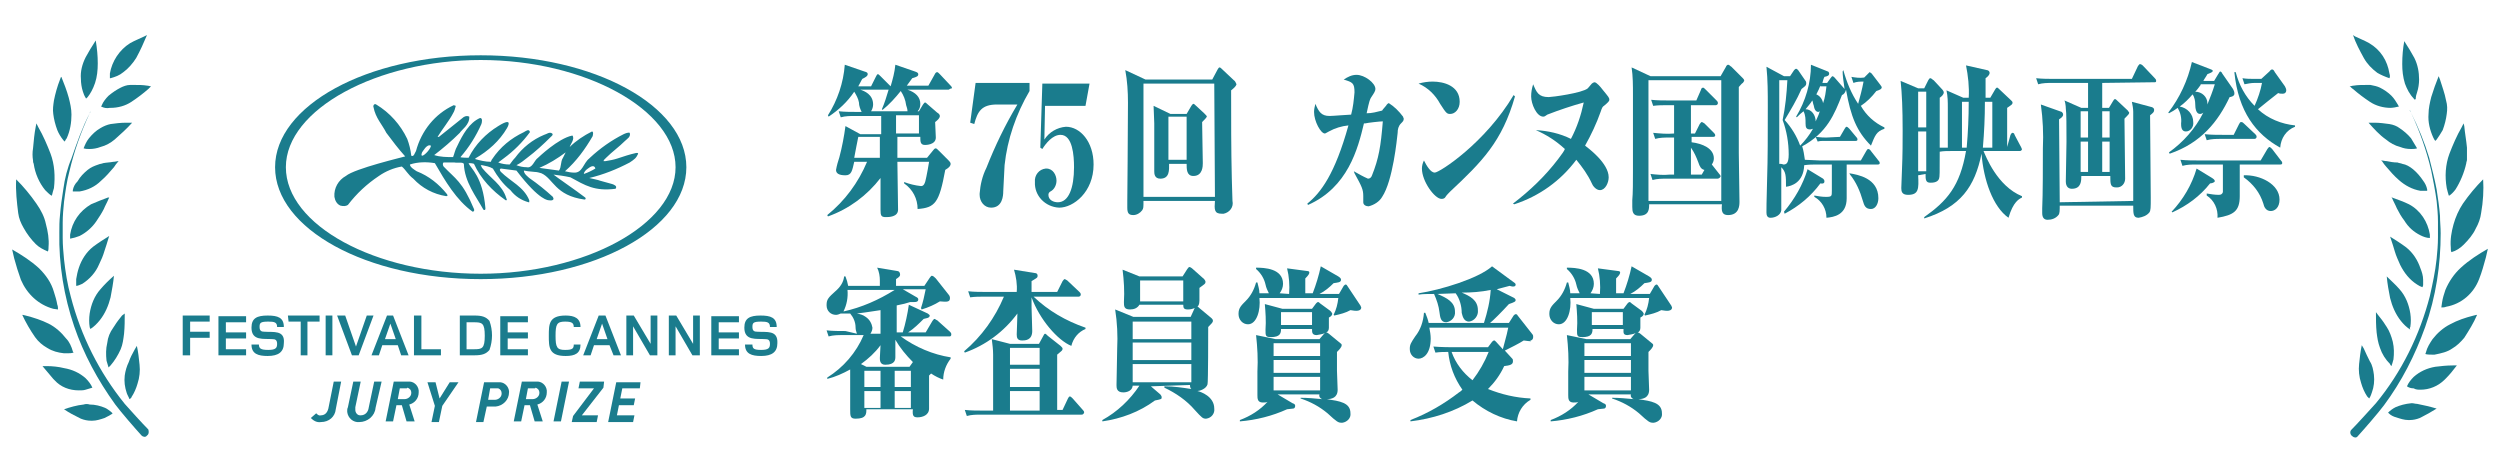 <?xml version="1.0" encoding="utf-8"?>
<!-- Generator: Adobe Illustrator 27.0.1, SVG Export Plug-In . SVG Version: 6.00 Build 0)  -->
<svg version="1.1" id="レイヤー_1" xmlns="http://www.w3.org/2000/svg" xmlns:xlink="http://www.w3.org/1999/xlink" x="0px"
	 y="0px" viewBox="0 0 370.8 68.7" style="enable-background:new 0 0 370.8 68.7;" xml:space="preserve">
<style type="text/css">
	.st0{clip-path:url(#SVGID_00000152982221501267144290000012851932922492489120_);}
	.st1{clip-path:url(#SVGID_00000048463391530843964070000010735680418078618806_);}
	.st2{fill:#1A7C8D;}
</style>
<g id="グループ_383" transform="translate(0 0)">
	<g id="グループ_382" transform="translate(0 0)">
		<g>
			<defs>
				<rect id="SVGID_1_" y="0" width="370.8" height="68.7"/>
			</defs>
			<clipPath id="SVGID_00000165219064866074776920000012909567703545618622_">
				<use xlink:href="#SVGID_1_"  style="overflow:visible;"/>
			</clipPath>
			<g id="グループ_381" style="clip-path:url(#SVGID_00000165219064866074776920000012909567703545618622_);">
				<g id="グループ_380" transform="translate(0 0)">
					<g>
						<defs>
							<rect id="SVGID_00000028284788627103875660000010742461697897376170_" y="0" width="370.8" height="68.7"/>
						</defs>
						<clipPath id="SVGID_00000162352318177438382220000012734496699236558255_">
							<use xlink:href="#SVGID_00000028284788627103875660000010742461697897376170_"  style="overflow:visible;"/>
						</clipPath>
						<g id="グループ_379" style="clip-path:url(#SVGID_00000162352318177438382220000012734496699236558255_);">
							<path id="パス_6880" class="st2" d="M367.7,41.4c0.4-1,0.7-2.1,1-3.2c0.1-0.4,0.2-0.8,0.3-1.3c-1.4,0.8-2.8,1.7-4,2.8
								c-1,0.9-1.8,2.1-2.3,3.3c-0.2,0.6-0.4,1.2-0.5,1.9c0,0.2-0.1,0.5-0.1,0.7h0c0.2,0,0.5,0,0.7-0.1
								C365.1,45.1,366.9,43.5,367.7,41.4 M363.7,51.7c0.7-0.4,1.3-1,1.8-1.6c0.7-1.1,1.4-2.2,1.9-3.4c-0.2,0-0.4,0.1-0.5,0.1
								c-1.2,0.3-2.4,0.7-3.5,1.3c-1,0.5-1.9,1.3-2.6,2.2c-0.4,0.6-0.8,1.2-1,2c0,0.1,0,0.1-0.1,0.2c0.3,0.1,0.7,0.1,1,0.1
								c0.1,0,0.3,0,0.4,0C362.1,52.4,363,52.2,363.7,51.7 M359,57.8c1.3,0,2.6-0.5,3.6-1.5l0.2-0.2c0.5-0.5,1-1.1,1.6-1.9l-0.6,0
								c-0.9,0-1.8,0.1-2.6,0.2c-1.2,0.2-2.3,0.7-3.2,1.5c-0.4,0.4-0.8,0.9-1,1.4c0.3,0.2,0.6,0.3,1,0.3
								C358.3,57.8,358.7,57.8,359,57.8 M355.3,60.4c-0.4,0.2-0.8,0.5-1.1,0.8c0,0,0.1,0.1,0.1,0.1c0.3,0.3,0.7,0.5,1.1,0.6
								c0.6,0.2,1.2,0.4,1.8,0.4h0.2c0.5,0,1-0.1,1.5-0.3l0.2-0.1c0.8-0.4,1.5-0.8,2.3-1.3c-1-0.3-1.9-0.5-2.9-0.7
								c-0.3,0-0.5-0.1-0.8-0.1C356.7,59.9,356,60.1,355.3,60.4 M348.7,63.8c-0.2,0.3-0.1,0.7,0.2,0.9c0.2,0.2,0.6,0.3,0.8,0
								c0,0,0,0,0,0c1-1.1,3-3.4,3.9-4.6c2.6-3.5,4.6-7.4,6.1-11.6c1.6-4.5,2.3-9.2,2.3-13.9c0-0.9-0.1-1.7-0.1-2.6
								c-0.1-1.3-0.3-2.6-0.5-3.9c-0.3-1.6-0.7-3.1-1.1-4.7c-0.7-2.3-1.6-4.5-2.7-6.7c-0.1-0.1-0.2-0.3-0.2-0.4
								c0.1,0.1,0.1,0.3,0.2,0.4c1.3,2.8,2.3,5.6,3,8.6c0.3,1.5,0.6,3,0.8,4.5c0.1,1,0.2,2,0.2,3.1c0,0.8,0,1.5,0,2.3
								c0,1.1-0.1,2.2-0.2,3.2c-0.2,1.9-0.6,3.7-1,5.5c-1.5,5.8-4.2,11.3-8,15.9C351.4,60.9,349.6,62.9,348.7,63.8 M359.4,42.3
								c0-0.3,0-0.5,0-0.8c0-0.6-0.2-1.2-0.4-1.7c-0.4-1.2-1.1-2.3-2.1-3.1c-0.8-0.6-1.6-1.1-2.4-1.6l0.1,0.3
								c0.2,0.6,0.4,1.2,0.6,1.9c0.2,0.7,0.5,1.3,0.8,2c0.6,1.2,1.4,2.2,2.5,2.9c0.3,0.2,0.5,0.3,0.8,0.4L359.4,42.3z M359,34.9
								c0.4,0.2,0.9,0.4,1.4,0.4l0,0c0-0.2,0-0.3,0-0.5c-0.3-1.9-1.4-3.6-3.1-4.5c-0.8-0.4-1.7-0.7-2.5-1l-0.1-0.1l0.1,0.2
								c0.2,0.5,0.5,1,0.7,1.5c0.3,0.6,0.7,1.3,1.1,1.8C357.2,33.7,358,34.4,359,34.9 M357.5,48.5c0.1-0.7,0.1-1.3,0-2
								c-0.2-1.3-0.7-2.6-1.6-3.6c-0.6-0.7-1.3-1.3-1.9-1.9c0.1,1.1,0.3,2.2,0.5,3.2c0.3,1.2,0.8,2.4,1.6,3.4
								c0.4,0.5,0.8,0.9,1.4,1.3C357.4,48.7,357.4,48.6,357.5,48.5 M354.7,54.3c0.1-0.3,0.2-0.6,0.3-1c0.1-0.9,0.1-1.7-0.1-2.6
								c-0.2-0.8-0.5-1.6-0.9-2.2l-0.2-0.3c-0.3-0.5-0.7-1-1.1-1.5l-0.3-0.4c0,1,0,2,0.1,3c0.1,0.8,0.2,1.5,0.5,2.3
								c0.3,0.9,0.8,1.7,1.5,2.4C354.5,54.1,354.6,54.2,354.7,54.3 M354,23.9c-0.3,0-0.5-0.1-0.8-0.1c0,0,0,0.1,0.1,0.1
								c0.2,0.3,0.4,0.6,0.6,0.8c0.6,0.7,1.2,1.4,1.9,2c0.9,0.8,2,1.4,3.2,1.6c0.2,0,0.4,0,0.5,0l0.5,0c0-0.1,0-0.1,0-0.2
								c-0.1-0.5-0.3-0.9-0.6-1.3c-0.4-0.6-0.9-1.2-1.5-1.7c-0.5-0.4-1-0.7-1.6-0.8c-0.2-0.1-0.5-0.1-0.7-0.2
								C355,24.1,354.5,24,354,23.9 M351.4,59.1c0.2-0.3,0.3-0.6,0.4-0.9c0.3-0.8,0.4-1.7,0.3-2.6c-0.1-0.7-0.2-1.4-0.6-2
								c-0.3-0.6-0.6-1.2-0.9-1.9l-0.3-0.5c-0.2,0.9-0.3,1.9-0.4,2.8c-0.1,0.9,0,1.9,0.3,2.8c0.2,0.7,0.5,1.4,0.9,2
								C351.3,59,351.4,59.1,351.4,59.1 M354.4,11.6L354.4,11.6c0.1-0.2,0.1-0.4,0-0.7c-0.3-1.9-1.3-3.5-3-4.5
								c-0.7-0.4-1.5-0.7-2.1-1L349,5.2c0.4,1.2,1,2.3,1.6,3.4c0.5,0.9,1.2,1.6,2,2.2C353.1,11.1,353.8,11.4,354.4,11.6 M354.5,16
								c0.4,0,0.9-0.1,1.3-0.2c0-0.1-0.1-0.1-0.1-0.2c-0.3-0.5-0.6-1-1-1.4c-0.5-0.5-1.1-0.9-1.7-1.2c-0.4-0.2-0.9-0.3-1.4-0.4
								c-0.2,0-0.5,0-0.7,0c-0.6,0-1.2,0-1.8,0.1c-0.2,0-0.4,0.1-0.6,0.1c0.2,0.1,0.3,0.3,0.5,0.4c0.8,0.7,1.6,1.3,2.5,1.9
								c0.9,0.6,2,0.9,3.1,0.9L354.5,16z M357.6,20.5c-0.5-0.6-1.1-1.1-1.7-1.5c-0.4-0.3-0.9-0.5-1.5-0.6c-0.7-0.1-1.5-0.2-2.2-0.2
								c-0.3,0-0.6,0-0.9,0c0.8,0.9,1.6,1.8,2.6,2.5c0.6,0.5,1.3,0.9,2.1,1.1c0.5,0.2,1,0.3,1.6,0.3c0.3,0,0.6,0,0.9-0.1
								C358.2,21.5,357.9,21,357.6,20.5 M358.5,13.7c0.2-0.6,0.3-1.3,0.3-1.9c0-1.1-0.2-2.2-0.7-3.2c-0.3-0.5-0.6-1.1-1-1.7
								c-0.2-0.3-0.3-0.5-0.5-0.8c-0.2,1.1-0.3,2.2-0.3,3.4c0,1,0.1,1.9,0.4,2.9c0.3,0.8,0.7,1.6,1.3,2.2c0,0.1,0.1,0.1,0.2,0.2
								c0,0,0-0.1,0.1-0.1C358.3,14.3,358.4,14,358.5,13.7 M362.3,19.3c0.3-0.8,0.5-1.6,0.6-2.4c0.1-0.7,0.1-1.3-0.1-2
								c-0.2-1.1-0.6-2.1-0.9-3.1c-0.1-0.2-0.1-0.3-0.2-0.5c-0.4,1-0.8,2.1-1.1,3.1c-0.2,0.8-0.4,1.7-0.4,2.5
								c-0.1,1.2,0.2,2.4,0.7,3.5c0.1,0.2,0.2,0.4,0.3,0.5c0.1-0.1,0.1-0.1,0.2-0.2C361.7,20.3,362,19.8,362.3,19.3 M365.8,24.2
								c0-0.2,0.1-0.3,0.1-0.5c0-0.6,0-1.2,0-1.8c-0.1-1.1-0.3-2.1-0.4-3.2l-0.1-0.4c-0.1,0.2-0.2,0.4-0.3,0.6
								c-0.7,1.2-1.3,2.6-1.8,3.9c-0.6,1.6-0.7,3.4-0.4,5.1c0.1,0.4,0.2,0.8,0.3,1.1c0,0,0,0,0.1,0c0.3-0.2,0.6-0.5,0.9-0.9
								C364.9,27,365.5,25.6,365.8,24.2 M368,31.6c0.3-1.7,0.4-3.4,0.3-5c-1.1,1.1-2.1,2.3-3,3.6c-0.6,0.9-1.1,2-1.4,3.1
								c-0.3,1.1-0.5,2.2-0.4,3.4c0,0.3,0,0.5,0.1,0.7c0.7-0.2,1.3-0.6,1.8-1.1c0.7-0.7,1.4-1.5,1.8-2.4
								C367.6,33.2,367.9,32.4,368,31.6"/>
							<path id="パス_6881" class="st2" d="M11,48.4c1.4,4.1,3.5,8,6.1,11.6c0.9,1.2,2.9,3.5,3.9,4.6c0.2,0.2,0.6,0.3,0.8,0
								c0,0,0,0,0,0c0.3-0.2,0.3-0.6,0.2-0.9c-0.9-0.9-2.7-2.9-3.5-3.8c-3.8-4.7-6.5-10.1-8-15.9c-0.5-1.8-0.8-3.7-1-5.5
								c-0.1-1.1-0.2-2.1-0.2-3.2c0-0.8,0-1.5,0-2.3c0-1,0.1-2.1,0.2-3.1c0.2-1.5,0.4-3,0.8-4.5c0.7-3,1.7-5.8,3-8.6
								c0.1-0.1,0.1-0.3,0.2-0.4c0,0-0.2,0.3-0.2,0.4c-1.1,2.1-1.9,4.4-2.7,6.7C10,24.9,9.6,26.5,9.4,28c-0.2,1.3-0.4,2.6-0.5,3.9
								c-0.1,0.9-0.1,1.7-0.1,2.6C8.7,39.2,9.5,44,11,48.4 M19.5,58.9c0.4-0.6,0.7-1.3,0.9-2c0.3-0.9,0.4-1.9,0.3-2.8
								c-0.1-1-0.2-1.9-0.4-2.8l-0.3,0.5c-0.4,0.7-0.7,1.3-0.9,1.9c-0.3,0.6-0.5,1.3-0.6,2c-0.1,0.9,0,1.7,0.3,2.6
								c0.1,0.3,0.3,0.6,0.4,0.9C19.4,59.1,19.5,59,19.5,58.9 M12.2,42.1c1.1-0.7,2-1.7,2.5-2.9c0.3-0.6,0.6-1.3,0.8-2
								c0.2-0.6,0.4-1.2,0.6-1.9l0.1-0.3c-0.8,0.5-1.6,1-2.4,1.6c-1,0.8-1.7,1.9-2.1,3.1c-0.2,0.6-0.3,1.1-0.4,1.7
								c0,0.3,0,0.5,0,0.8l0,0.2C11.6,42.4,11.9,42.2,12.2,42.1 M14.9,42.9c-0.9,1-1.4,2.3-1.6,3.6c-0.1,0.7-0.1,1.4,0,2
								c0,0.1,0.1,0.2,0.1,0.3c0.5-0.3,1-0.8,1.4-1.3c0.8-1,1.3-2.2,1.6-3.4c0.2-1.1,0.4-2.1,0.5-3.2C16.1,41.6,15.5,42.2,14.9,42.9
								 M10.4,35.4c0.5-0.1,0.9-0.2,1.4-0.4c1-0.5,1.9-1.3,2.5-2.2c0.4-0.6,0.8-1.2,1.1-1.8c0.2-0.5,0.5-1,0.7-1.5l0.1-0.2L16,29.3
								c-0.8,0.3-1.6,0.6-2.5,1c-1.7,1-2.8,2.6-3.1,4.5C10.4,35,10.4,35.2,10.4,35.4L10.4,35.4z M10.8,28.2c0,0.1,0,0.1,0,0.2l0.5,0
								c0.2,0,0.4,0,0.5,0c1.2-0.2,2.3-0.7,3.2-1.6c0.7-0.6,1.3-1.3,1.9-2c0.2-0.3,0.4-0.6,0.6-0.8l0.1-0.1c-0.3,0-0.5,0.1-0.8,0.1
								c-0.5,0.1-1,0.1-1.5,0.2c-0.2,0.1-0.5,0.1-0.7,0.2c-0.6,0.2-1.1,0.4-1.6,0.8c-0.6,0.5-1.1,1-1.5,1.7
								C11.1,27.3,10.9,27.7,10.8,28.2 M18.1,46.8c-0.4,0.5-0.8,1-1.1,1.5l-0.2,0.3c-0.5,0.7-0.8,1.4-0.9,2.3
								c-0.2,0.8-0.2,1.7-0.1,2.6c0.1,0.3,0.2,0.7,0.3,1c0.1-0.1,0.2-0.2,0.3-0.3c0.6-0.7,1.1-1.5,1.5-2.4c0.3-0.7,0.4-1.5,0.5-2.3
								c0.1-1,0.1-2,0.1-3L18.1,46.8z M12.4,60c-1,0.1-2,0.4-2.9,0.7c0.7,0.5,1.5,0.9,2.3,1.3l0.2,0.1c0.5,0.2,1,0.3,1.5,0.3h0.2
								c0.6,0,1.2-0.2,1.8-0.4c0.4-0.2,0.8-0.4,1.1-0.6c0,0,0.1-0.1,0.1-0.1c-0.3-0.3-0.7-0.6-1.1-0.8c-0.7-0.3-1.5-0.5-2.3-0.5
								C13,59.9,12.7,59.9,12.4,60 M6.9,54.3l-0.6,0c0.6,0.7,1.1,1.3,1.6,1.9l0.2,0.2c0.9,1,2.2,1.5,3.6,1.5c0.4,0,0.7,0,1-0.1
								c0.3-0.1,0.7-0.2,1-0.3c-0.2-0.5-0.6-1-1-1.4c-0.9-0.8-2-1.3-3.2-1.5C8.7,54.4,7.8,54.3,6.9,54.3 M3.8,46.8
								c-0.1,0-0.3-0.1-0.5-0.1C3.8,47.8,4.5,49,5.2,50c0.5,0.7,1.1,1.2,1.8,1.6c0.8,0.5,1.6,0.7,2.5,0.8c0.1,0,0.3,0,0.4,0
								c0.3,0,0.7,0,1-0.1c0-0.1-0.1-0.1-0.1-0.2c-0.2-0.7-0.5-1.4-1-1.9c-0.7-0.9-1.6-1.7-2.6-2.2C6.2,47.5,5,47.1,3.8,46.8
								 M5.8,39.8c-1.2-1.1-2.6-2-4-2.8c0.1,0.5,0.2,0.9,0.3,1.3c0.3,1.1,0.6,2.1,1,3.2c0.9,2.1,2.6,3.7,4.8,4.3
								c0.2,0,0.5,0.1,0.7,0.1h0c0-0.2,0-0.5-0.1-0.7c-0.1-0.6-0.3-1.3-0.5-1.9C7.6,41.9,6.8,40.8,5.8,39.8 M5.4,30.2
								c-0.9-1.3-1.9-2.5-3-3.6c-0.1,1.7,0.1,3.4,0.3,5c0.1,0.8,0.4,1.5,0.8,2.2c0.5,0.9,1.1,1.7,1.8,2.4c0.5,0.5,1.1,0.8,1.8,1.1
								c0.1-0.2,0.1-0.5,0.1-0.7c0.1-1.1-0.1-2.3-0.4-3.4C6.6,32.2,6.1,31.2,5.4,30.2 M7.5,22.8c-0.5-1.3-1.1-2.7-1.8-3.9
								c-0.1-0.2-0.2-0.4-0.3-0.6l-0.1,0.5c-0.2,1-0.3,2.1-0.4,3.2c-0.1,0.6-0.1,1.2,0,1.8c0,0.2,0,0.3,0.1,0.5
								c0.2,1.4,0.8,2.8,1.7,3.9C7,28.5,7.3,28.8,7.6,29l0.1,0c0.1-0.4,0.2-0.8,0.3-1.1C8.2,26.2,8.1,24.4,7.5,22.8 M9.9,20.5
								c0.5-1.1,0.7-2.3,0.7-3.5c0-0.9-0.2-1.7-0.4-2.5c-0.3-1.1-0.7-2.1-1.1-3.1C9,11.4,9,11.6,8.9,11.8c-0.4,1-0.7,2.1-0.9,3.1
								c-0.1,0.7-0.2,1.3-0.1,2c0.1,0.8,0.3,1.6,0.6,2.4c0.2,0.5,0.5,1,0.9,1.5c0.1,0.1,0.1,0.1,0.2,0.2C9.7,20.8,9.8,20.6,9.9,20.5
								 M14.1,12.3c0.3-0.9,0.4-1.9,0.4-2.9c0-1.1-0.1-2.2-0.3-3.4c-0.2,0.3-0.3,0.5-0.5,0.8c-0.4,0.6-0.7,1.2-1,1.7
								c-0.5,1-0.8,2.1-0.7,3.2c0,0.6,0.1,1.3,0.3,1.9c0.1,0.3,0.2,0.6,0.4,0.9c0,0,0,0.1,0.1,0.1c0.1-0.1,0.1-0.1,0.2-0.2
								C13.4,13.9,13.8,13.2,14.1,12.3 M16.4,18.4c-0.5,0.1-1,0.3-1.5,0.6c-0.7,0.4-1.2,0.9-1.7,1.5c-0.4,0.5-0.6,1-0.8,1.5
								c0.3,0.1,0.6,0.1,0.9,0.1c0.5,0,1.1-0.1,1.6-0.3c0.8-0.2,1.5-0.6,2.1-1.1c0.9-0.8,1.8-1.6,2.6-2.5c-0.3,0-0.6,0-0.9,0
								C17.9,18.2,17.1,18.3,16.4,18.4 M20.2,8.6c0.6-1.1,1.1-2.2,1.6-3.4l-0.4,0.2c-0.6,0.3-1.4,0.6-2.1,1c-1.6,1-2.7,2.7-3,4.5
								c0,0.2,0,0.5,0,0.7l0.1,0c0.7-0.2,1.3-0.4,1.9-0.9C19,10.2,19.7,9.4,20.2,8.6 M22.4,12.8c-0.2,0-0.4-0.1-0.6-0.1
								c-0.6-0.1-1.2-0.1-1.8-0.1c-0.2,0-0.5,0-0.7,0c-0.5,0-1,0.2-1.4,0.4c-0.6,0.3-1.2,0.7-1.8,1.2c-0.4,0.4-0.8,0.9-1,1.4
								c0,0.1-0.1,0.1-0.1,0.2c0.4,0.2,0.8,0.3,1.3,0.2h0.1c1.1,0,2.2-0.3,3.1-0.9c0.9-0.6,1.7-1.2,2.5-1.9
								C22.1,13.1,22.3,12.9,22.4,12.8"/>
							<path id="パス_6882" class="st2" d="M27.2,52.7h1v-2.6h2.9v-0.9h-2.9v-1.5h2.9v-0.9h-4V52.7z"/>
							<path id="パス_6883" class="st2" d="M32.4,52.7h4.1v-0.9h-3v-1.6h3v-0.9h-3v-1.5h3v-0.9h-4.1V52.7z"/>
							<path id="パス_6884" class="st2" d="M39.2,49.2c-0.4,0-0.7-0.1-0.7-0.7c0-0.6,0.1-0.8,1.3-0.8c0.9,0,1.3,0.1,1.3,0.8h1
								c0-1.4-0.9-1.7-2.4-1.7c-1.6,0-2.4,0.4-2.4,1.8c0,2,1.8,1.6,3.1,1.7c0.4,0,0.7,0.1,0.7,0.7c0,0.6-0.2,0.9-1.3,0.9
								c-1.1,0-1.4-0.2-1.4-0.8h-1.1c0,1.4,1,1.7,2.4,1.7c1.6,0,2.4-0.6,2.4-1.9C42.3,48.9,40.5,49.3,39.2,49.2"/>
							<path id="パス_6885" class="st2" d="M42.8,47.7h1.8v5h1v-5h1.8v-0.9h-4.7L42.8,47.7z"/>
							<rect id="長方形_1021" x="48.3" y="46.8" class="st2" width="1" height="5.9"/>
							<path id="パス_6886" class="st2" d="M54.4,46.8l-1.6,4.6l-1.6-4.6H50l2.2,5.9h1l2.2-5.9H54.4z"/>
							<path id="パス_6887" class="st2" d="M57.1,50.3l0.8-2.3l0.8,2.3H57.1z M57.4,46.8l-2.3,5.9h1.1l0.5-1.5H59l0.5,1.5h1.1
								l-2.3-5.9H57.4z"/>
							<path id="パス_6888" class="st2" d="M62.5,46.8h-1.1v5.9h4v-0.9h-2.9V46.8z"/>
							<path id="パス_6889" class="st2" d="M70.3,51.8h-1.1v-4h1.1c1.2,0,1.6,0.1,1.6,2S71.5,51.8,70.3,51.8 M70.4,46.8h-2.2v5.9
								h2.2c1.1,0,1.7-0.2,2.2-0.8c0.5-1.4,0.5-2.9,0-4.3C72.1,47,71.5,46.8,70.4,46.8"/>
							<path id="パス_6890" class="st2" d="M74.2,52.7h4.1v-0.9h-3v-1.6h3v-0.9h-3v-1.5h3v-0.9h-4.1L74.2,52.7z"/>
							<path id="パス_6891" class="st2" d="M83.8,47.7c1,0,1.3,0.2,1.3,0.8h1c0-1.3-0.9-1.7-2.2-1.7c-2.5,0-2.5,1.3-2.5,3
								s0,3,2.5,3c1.4,0,2.2-0.4,2.2-1.7h-1c0,0.6-0.2,0.8-1.3,0.8c-1.2,0-1.4-0.4-1.4-2.1S82.6,47.7,83.8,47.7"/>
							<path id="パス_6892" class="st2" d="M88.5,50.3l0.8-2.3l0.8,2.3H88.5z M88.8,46.8l-2.3,5.9h1.1l0.5-1.5h2.3l0.6,1.5h1.1
								l-2.3-5.9H88.8z"/>
							<path id="パス_6893" class="st2" d="M96.5,51L94,46.8h-1.1v5.9h1v-4.3l2.5,4.3h1.1v-5.9h-1V51z"/>
							<path id="パス_6894" class="st2" d="M102.8,51l-2.5-4.2h-1.1v5.9h1v-4.3l2.5,4.3h1.1v-5.9h-1V51z"/>
							<path id="パス_6895" class="st2" d="M105.5,52.7h4.1v-0.9h-3v-1.6h3v-0.9h-3v-1.5h3v-0.9h-4.1V52.7z"/>
							<path id="パス_6896" class="st2" d="M112.3,49.2c-0.4,0-0.7-0.1-0.7-0.7c0-0.6,0.1-0.8,1.3-0.8c0.9,0,1.3,0.1,1.3,0.8h1
								c0-1.4-0.9-1.7-2.4-1.7c-1.6,0-2.4,0.4-2.4,1.8c0,2,1.8,1.6,3.1,1.7c0.4,0,0.7,0.1,0.7,0.7c0,0.6-0.2,0.9-1.3,0.9
								c-1.1,0-1.3-0.2-1.3-0.8h-1.1c0,1.4,1,1.7,2.4,1.7c1.6,0,2.4-0.6,2.4-1.9C115.4,48.9,113.7,49.3,112.3,49.2"/>
							<path id="パス_6897" class="st2" d="M71.3,40.6c-15.6,0-28.9-7.2-28.9-15.8S56,8.9,71.3,8.9c15.5,0,28.9,7.4,28.9,15.9
								S86.8,40.6,71.3,40.6 M71.3,8.2c-16.9,0-30.5,7.5-30.5,16.6s13.5,16.6,30.5,16.6c16.9,0,30.5-7.5,30.5-16.6
								S88.2,8.2,71.3,8.2"/>
							<path id="パス_6898" class="st2" d="M86.6,25.8c0-0.3,0.3-0.6,0.6-0.8c1-0.8,1.1,0,1.1,0C87.8,25.3,87.2,25.6,86.6,25.8
								 M82.9,25.3l-2.9-0.4c1.4-0.6,2.7-1.4,3.9-2.3l-0.4,0.8C83.1,24,83.3,24.8,82.9,25.3 M62.6,23.1c-0.2-0.1,0-0.4,0-0.5
								c0.1-0.1,0.7-1.3,1.3-1C64,21.9,63,23.1,62.6,23.1 M94.3,22.7c-0.9,0.2-1.8,0.5-2.7,0.8c-0.6,0.2-1.2,0.3-1.8,0.4h-0.3
								l0.1-0.2c0.1-0.1,0.2-0.2,0.3-0.3c0.9-0.9,1.9-1.6,2.8-2.5c0.3-0.3,0.9-0.6,0.7-1.2c-0.2-0.1-0.7,0.1-0.9,0.2
								c-1.8,0.9-3.5,2.1-5,3.5c0,0-0.1,0.1-0.1,0.1c-0.9,0.7-1,2.2-2.3,2.1c-0.4,0-0.9-0.1-1.3-0.2c1.7-1.5,3-3.3,4.1-5.2
								c0,0,0.2-0.7-0.1-0.7c-1.2,0.6-2.4,1.4-3.3,2.3c0.1-0.4,0.8-1.2,0.4-1.7c-2.1,0.4-5.1,3.3-5.1,3.3c-0.6,0.4-0.8,1.6-1.7,1.4
								c-0.5,0-1-0.1-1.5-0.3c0.6-0.3,1.1-0.7,1.6-1.1c1.2-0.9,2.4-2,3.5-3.1c0.1-0.1,0.4-0.3,0.2-0.5c-0.4-0.3-0.8,0.1-1.2,0.2
								c-1.7,0.7-3.2,1.9-4.3,3.4c-0.3,0.3-0.5,0.6-0.8,1c-0.6,0-1.2-0.1-1.7-0.3c0.3-0.2,0.5-0.4,0.8-0.6c1.5-1.1,2.8-2.4,3.9-3.9
								c-0.1-0.6-0.7-0.1-0.9,0c-1.9,0.9-3.5,2.2-4.7,4c-0.1,0.1-0.1,0.2-0.2,0.4c-0.8,0-1.6-0.2-2.3-0.4c0,0,0,0,0,0l0-0.1
								c1.9-1.1,3.6-2.6,4.7-4.5c0,0,1.1-1.8-1.3-0.3c-1.8,1.1-3.4,2.7-4.4,4.7c0,0-1.2,0-1.2-0.1c1.3-1.5,2.3-3.1,3.1-4.9
								c0.1-0.3,0.2-0.9-0.2-0.9c-1.6,0.7-2.6,2.5-3.4,4.2c-0.3,0.5-0.4,1.1-0.6,1.6c-0.9,0-1.9,0-2.8-0.3c1.3-1,2.6-2.1,3.8-3.3
								c0.2-0.4,1.5-1.2,1.4-2.4c-0.4-0.2-0.8,0-1,0.2l-3.5,2.8l-0.2,0c0.6-1,1.8-2.5,2.3-3.5c0.2-0.3,0.3-0.7,0.4-1.1l-0.3-0.1
								c-2.8,1.3-4.8,3.8-5.6,6.8c-0.2,0.3-0.3,0.9-0.7,0.7c-0.1-0.9-0.3-1.7-0.6-2.5c-1-2.1-2.6-3.9-4.6-5.1
								c-0.3-0.2-0.5,0.2-0.4,0.4c0.3,1.6,1.3,2.6,1.9,3.8c0.9,1.2,1.8,2.4,2.8,3.5c-0.3,0.1-7.5,1.8-8.8,2.9
								c-1.1,0.6-1.8,1.8-1.7,3.1c0.1,0.6,0.4,1.1,0.9,1.3c0.4,0.1,0.8,0.1,1.1-0.1c1.3-1.7,2.8-3.1,4.6-4.3c1-0.7,2.2-1.2,3.4-1.4
								c0.6,0.5,0.9,1.2,1.7,1.8c1.3,1.4,3,2.3,4.9,2.6l0.2-0.1l-0.1-0.2c-1.2-1.5-2.7-2.7-4.5-3.4c-0.3-0.2-1-0.6-1-1
								c1.2-0.4,2.5-0.4,3.7-0.2c1.5,2.6,3.2,5.5,5.6,7.2c0.2,0,0.3-0.2,0.2-0.4c-1.7-4.1-2.8-4.5-4.5-6.3c-0.1-0.1-0.2-0.5,0-0.6
								l1.6,0c0.5,0.1,1.2-0.1,1.4,0.2c0.1,2.7,1.8,4.8,2.9,6.8c0,0,0.3,0.2,0.3-0.2l0,0c-0.4-4.8-2.2-5.9-2.5-6.7
								c0.3,0,0.5,0,0.8,0.1c1,2.2,2.7,4,4.7,5.4c0,0,0.3,0.1,0.1-0.3c-0.6-2-2.4-3-3.6-4.5l-0.2-0.4l0.2,0c0.5,0.1,1.1,0.2,1.6,0.5
								c0.7,1.2,1.5,2.3,2.6,3.2c0.7,0.9,1.6,1.5,2.7,1.8l0.1,0l0-0.1l0-0.2c-0.8-2-2.8-2.8-4.2-4.2c-0.1-0.1-0.3-0.4,0-0.5l2.3,0.3
								c3.5,4.6,4.8,4.4,4.8,4.4s1,0.2,0.6-0.5c-1.1-1-2.2-1.9-3.5-2.8c-0.2-0.2-0.8-0.6-0.8-1.1c0.5,0.1,0.6,0.1,1.6,0.2
								c0.3,0,0.7,0.1,1,0.2c1.8,0.8,2,3.3,6.4,3.9c0.2,0,0.2-0.2,0.1-0.3c-1.3-1-4.5-3.2-4.7-3.4c0.8,0.1,1.6,0.2,2.5,0.4
								c2.2,1.2,3.6,2.1,6.7,1.7c0.3-0.4-0.2-0.6-0.5-0.7L89,26.8c-0.2-0.1-1.2-0.3-1.6-0.4c2.1-0.5,4.1-1.3,6-2.3
								c0.3-0.2,0.6-0.4,0.8-0.6c0.2-0.2,0.3-0.4,0.4-0.6C94.8,22.6,94.3,22.7,94.3,22.7"/>
							<path id="パス_6899" class="st2" d="M49.8,60.7c-0.1,1.1-1,1.9-2.2,1.9c-0.6,0.1-1.1-0.2-1.5-0.6l0.8-0.7
								c0.2,0.2,0.4,0.4,0.7,0.3c0.4,0,0.9-0.2,1.1-1l0.8-4h1.1L49.8,60.7z"/>
							<path id="パス_6900" class="st2" d="M55.7,60.5c-0.1,1.2-1.2,2.1-2.4,2.1c-0.9,0.1-1.7-0.6-1.8-1.5c0-0.1,0-0.1,0-0.2
								c0-0.2,0-0.3,0.1-0.5l0.8-3.8h1.1l-0.8,3.8c0,0.1,0,0.2,0,0.4c0,0.4,0.3,0.8,0.7,0.8c0,0,0.1,0,0.1,0c0.6,0,1.1-0.4,1.2-1.2
								l0.8-3.8h1.1L55.7,60.5z"/>
							<path id="パス_6901" class="st2" d="M60.3,57.6h-1L59,59.2h1c0.5,0,1-0.4,1-0.9c0,0,0,0,0-0.1c0-0.3-0.2-0.6-0.6-0.7
								C60.4,57.6,60.3,57.6,60.3,57.6 M60.7,60l0.8,2.5h-1.2l-0.7-2.4h-0.8l-0.5,2.4h-1.1l1.2-5.9h2.1c0.8-0.1,1.5,0.5,1.6,1.3
								c0,0.1,0,0.2,0,0.3C62.1,59.1,61.5,59.8,60.7,60"/>
							<path id="パス_6902" class="st2" d="M65.6,60.2l-0.5,2.4H64l0.5-2.4l-1.1-3.5h1.2l0.6,2.4l1.5-2.4H68L65.6,60.2z"/>
							<path id="パス_6903" class="st2" d="M73.7,57.6h-1l-0.3,1.7h1c0.5,0,1-0.4,1-0.9c0,0,0,0,0-0.1c0-0.3-0.2-0.6-0.5-0.7
								C73.8,57.6,73.8,57.6,73.7,57.6 M73.3,60.3h-1.1l-0.5,2.3h-1.1l1.2-5.9h2.1c0.8-0.1,1.5,0.5,1.6,1.3c0,0.1,0,0.1,0,0.2
								c0,1.1-0.9,2-2,2.1C73.4,60.3,73.4,60.3,73.3,60.3"/>
							<path id="パス_6904" class="st2" d="M79.3,57.6h-1L78,59.2h1c0.5,0,1-0.4,1-0.9c0,0,0,0,0-0.1c0-0.3-0.2-0.6-0.6-0.7
								C79.4,57.6,79.4,57.6,79.3,57.6 M79.7,60l0.8,2.5h-1.2l-0.7-2.4h-0.8l-0.5,2.4h-1.1l1.2-5.9h2.1c0.8-0.1,1.5,0.5,1.6,1.3
								c0,0.1,0,0.2,0,0.3C81.1,59.1,80.5,59.8,79.7,60"/>
							<path id="パス_6905" class="st2" d="M83.2,62.5h-1.1l1.2-5.9h1.1L83.2,62.5z"/>
							<path id="パス_6906" class="st2" d="M89.5,57.5l-3.2,4.1h2.4l-0.2,1h-3.7l0.2-0.9l3.1-4.1h-2.3l0.2-1h3.6L89.5,57.5z"/>
							<path id="パス_6907" class="st2" d="M94.9,57.6h-2.6L92,59.1h2.2l-0.2,1h-2.2l-0.3,1.5h2.6l-0.2,1h-3.7l1.2-5.9H95
								L94.9,57.6z"/>
							<path id="パス_6908" class="st2" d="M140.7,13.3h-6.1c1.2,0.4,1.9,1.1,1.9,2.1c0,0.4-0.1,0.8-0.4,1.1h0.2l0.6-1
								c0.1-0.1,0.2-0.3,0.3-0.3s0.2,0.1,0.3,0.2l1.5,1.3c0.2,0.1,0.4,0.3,0.4,0.5c0,0.3-0.3,0.6-0.7,0.9c0,0.3,0.1,1.9,0.1,2.3
								c0,1.1-1.5,1.1-1.6,1.1c-0.7,0-0.7-0.5-0.7-1.2h-3.4v3.1h4.4l0.9-1.1c0.1-0.1,0.2-0.3,0.4-0.3c0.1,0,0.3,0.2,0.4,0.3l1.5,1.5
								c0.1,0.1,0.3,0.3,0.3,0.5c0,0.2-0.1,0.5-0.8,0.9c-0.9,4.9-1.5,5.6-4.1,5.8c0-1.5-0.7-2.9-2-3.8V27c0.8,0.3,1.6,0.5,2.5,0.6
								c0.4,0,0.6-0.3,0.8-1.4c0.1-0.4,0.3-1.6,0.4-2.2h-4.7c0,1,0.1,6,0.1,7.1s-1.4,1.1-1.8,1.1c-0.7,0-0.8-0.2-0.8-1.1
								c0-0.7,0-4,0-4.7c-2,2.6-4.7,4.6-7.8,5.7l-0.1-0.2c2.6-2.1,4.6-4.8,5.9-7.9h-1.9c-0.3,1.3-0.4,2-1.3,2c-1,0-1.4-0.3-1.4-0.8
								c0.1-0.6,0.3-1.3,0.5-1.9c0.4-1.5,0.7-3.1,0.9-4.6l2.2,1.2h3.1v-2.7h-3.9c-0.7,0-1.4,0-2.1,0.2l-0.3-0.9
								c0.9,0.1,1.9,0.1,2.8,0.1h0.6c-0.2-0.4-0.4-0.9-0.4-1.4c-0.1-0.6-0.4-1.1-0.7-1.6c-1,1.5-2.3,2.7-3.8,3.7l-0.1-0.2
								c1.4-2.2,2.3-4.8,2.5-7.5l2.9,1c0.4,0.1,0.5,0.2,0.5,0.4c0,0.3-0.4,0.5-0.8,0.7c-0.2,0.3-0.3,0.6-0.6,1.1h1.9l0.7-1.4
								c0.1-0.2,0.2-0.4,0.3-0.4c0.1,0,0.2,0.1,0.4,0.3l1.5,1.5l0,0c0.3-1,0.6-2.1,0.7-3.2l2.9,1c0.3,0.1,0.5,0.2,0.5,0.4
								c0,0.3-0.2,0.4-0.9,0.6c-0.2,0.3-0.3,0.4-0.8,1.1h3.2l0.9-1.6c0.1-0.2,0.2-0.4,0.4-0.4c0.1,0,0.2,0.1,0.4,0.3l1.6,1.7
								c0.1,0.1,0.2,0.2,0.2,0.4C141,13.1,140.9,13.2,140.7,13.3C140.7,13.2,140.7,13.2,140.7,13.3 M130.5,20.3h-3.2
								c-0.1,0.4-0.5,2.6-0.6,3.1h3.8L130.5,20.3z M134.4,15.6c-0.1-0.8-0.4-1.5-0.8-2.1c-0.8,1-1.7,2-2.7,2.8l-0.1-0.1
								c0.4-0.9,0.7-1.9,1-2.9h-4.2c0.6,0.2,1.9,0.7,1.9,2.2c0,0.3-0.1,0.7-0.3,1h5.4C134.6,16.2,134.5,15.9,134.4,15.6 M136.3,17.1
								h-3.4v2.7h3.4V17.1z"/>
							<path id="パス_6909" class="st2" d="M149,24.5l-0.2,3.9c0,0.6-0.1,2.4-1.8,2.4c-1,0-1.7-0.9-1.7-1.9c0-0.1,0-0.1,0-0.2
								c0.1-1.3,0.4-2.6,1-3.8c1.3-3.3,2.8-6.4,4.6-9.4h-3c-2.3,0-2.9,1-3.4,2.9l-0.6-0.2l0.8-5.9h8v1.2
								C150.7,16.9,149.4,20.7,149,24.5"/>
							<path id="パス_6910" class="st2" d="M154.9,20.7c0.7-1.1,1.9-1.8,3.2-1.9c2.1,0,4.1,2.2,4.1,5.6c0,4.1-3,6.4-5.1,6.4
								c-2.1-0.1-3.7-1.8-3.6-3.8c0,0,0,0,0,0c-0.1-1,0.6-1.9,1.6-2c0,0,0,0,0.1,0c1,0,1.5,1,1.5,1.8c0,0.6-0.3,1.3-0.9,1.6
								c-0.2,0.1-0.3,0.3-0.3,0.5c0,0.8,0.8,1.1,1.4,1.1c1.6,0,2.4-2.1,2.4-5.2c0-1.7-0.2-4.8-2-4.8c-1.2,0-2.2,1.3-2.7,2.1
								l-0.3-0.2l0.3-9.5h7l-0.6,3.3H155L154.9,20.7z"/>
							<path id="パス_6911" class="st2" d="M182.6,13.4c0,4.3,0,8.8,0.1,13c0,0.6,0.1,3,0.1,3.4c0.2,0.9-0.4,1.7-1.3,1.9
								c-0.1,0-0.2,0-0.3,0c-1.1,0-1.1-0.6-1-1.9h-10.6c0,1,0,1.1-0.2,1.4c-0.3,0.4-0.8,0.7-1.3,0.7c-0.7,0-0.9-0.3-0.9-1.1
								c0-0.1,0-0.9,0-1c0-1.3,0.1-9.5,0.1-14.6c0-1.6-0.1-3.2-0.4-4.8l3,1.4h9.9l0.8-1.5c0.1-0.2,0.2-0.3,0.3-0.3
								c0.1,0,0.3,0.2,0.4,0.3l1.7,1.6c0.2,0.1,0.3,0.4,0.4,0.6C183.3,12.8,183.1,13,182.6,13.4 M180.1,12.4h-10.5v16.8h10.6
								L180.1,12.4z M178.3,18.1c0,1,0.1,5.2,0.1,6.1c0,0.4,0,1.9-1.4,1.9c-1,0-1-1-1-1.8h-2.6c0,0.9,0.1,2.2-1.3,2.2
								c-0.9,0-0.9-0.8-0.9-1.1c0-2.4,0-4.8,0-7.1c0-0.4-0.1-2.3-0.1-2.6l2.5,1.2h2.4l0.7-1.2c0.1-0.1,0.2-0.3,0.3-0.3
								c0.1,0,0.2,0.1,0.3,0.2l1.3,1.2c0.3,0.3,0.4,0.4,0.4,0.5C178.9,17.5,178.7,17.7,178.3,18.1 M176,17.3h-2.7v6.4h2.7V17.3z"/>
							<path id="パス_6912" class="st2" d="M200.8,25.4c0.7,0.4,1.4,0.8,2.1,1.1c0.3,0,0.5-0.2,0.6-0.5c1-2.5,1.3-4.3,1.6-8
								c-0.4,0-2.2,0.2-2.6,0.3l-0.2,0c-0.9,3.8-2.4,9.5-8.3,12.1l-0.1-0.2c2-1.6,4.1-4.4,6.1-11.6c-1,0.1-2,0.4-2.9,0.9
								c-0.4,0.2-0.5,0.3-0.6,0.3c-0.6,0-1.6-1.8-1.6-3.2c0-0.4,0.1-0.8,0.2-1.2c0.5,1.2,0.9,1.8,2.1,1.8c0.5,0,2.8-0.2,3.2-0.2
								c0.3-1.1,0.4-2.2,0.5-3.3c0-1.4-0.3-1.5-1.6-1.9c0.6-0.4,1.2-0.7,1.9-0.7c1.2,0,2.8,1.2,2.8,2.1c0,0.3-0.2,0.6-0.6,1.2
								c-0.2,0.3-0.3,0.5-0.7,2.4c0.8,0,1.5-0.2,2.3-0.4c0-0.1,0.7-0.8,0.7-0.9c0.1-0.1,0.2-0.2,0.3-0.2c0.8,0.5,1.5,1.2,2.1,2
								c0,0.1,0.1,0.2,0.1,0.3c0,0.3-0.1,0.4-0.4,0.7c-0.4,0.4-0.5,0.9-0.5,1.4c-0.1,0.9-0.7,7.1-2.3,9.5c-0.4,0.7-1.2,1.2-2,1.4
								c-0.4,0-0.8-0.2-0.8-0.6c0,0,0-0.1,0-0.1c0-0.1,0-0.7,0-0.8c0-1-0.2-1.4-1.3-3.4L200.8,25.4z"/>
							<path id="パス_6913" class="st2" d="M212.5,12.1c1.6,0,4,0.6,4,3c0,1.1-0.7,1.8-1.4,1.8c-0.5,0-0.6-0.1-1.5-1.5
								c-0.7-1.3-1.8-2.4-3.2-3C211.1,12.2,211.8,12.1,212.5,12.1 M224.7,14.3c-1.9,6.7-4.9,9.7-9.6,14.1c-0.1,0.1-0.6,0.6-0.7,0.8
								c-0.1,0.2-0.3,0.3-0.6,0.3c-1,0-2.9-2.6-2.9-4.5c0-0.4,0.1-0.8,0.3-1.2c0.4,0.8,1,1.8,1.6,1.8c0.7,0,7.5-4.4,11.7-11.5
								L224.7,14.3z"/>
							<path id="パス_6914" class="st2" d="M224.4,30.2c2.5-1.9,4.8-4.1,6.7-6.6c0.6-0.8,0.9-1.2,1-1.5c-1.3-1.2-2.7-2.1-4.3-2.8
								c1.8,0.1,3.6,0.5,5.2,1.3c0.9-1.7,1.5-3.5,1.9-5.4c-1.8,0.5-3.6,1.1-5.4,1.8c-0.3,0.2-0.4,0.3-0.6,0.3c-1,0-1.8-1.9-1.8-3
								c0-0.6,0.1-1.2,0.3-1.8c0.5,1.2,0.8,1.9,2.3,1.9c0.5,0,5-0.6,5.8-1.3c0.1-0.1,0.5-0.6,0.6-0.7c0.1-0.1,0.3-0.2,0.4-0.2
								c0.3,0,0.9,0.7,1.2,1.1c0.9,1.1,1,1.2,1,1.5c0,0.2-0.2,0.4-0.8,0.9c-0.2,0.1-0.3,0.3-0.5,0.9c-0.6,1.7-1.4,3.4-2.3,5
								c0.5,0.4,3.5,2.6,3.5,4.7c0,0.8-0.5,1.9-1.3,1.9c-0.6,0-1.1-0.7-1.2-1c-0.6-1.3-1.4-2.4-2.3-3.5c-2.3,3.1-5.5,5.4-9.2,6.6
								L224.4,30.2z"/>
							<path id="パス_6915" class="st2" d="M258.5,12.3c-0.1,0-0.4,0.4-0.6,0.6v9.8c0,2,0.1,5.2,0.1,7.2c0,0.5,0,2-1.7,2
								c-0.9,0-1-0.6-0.9-1.6h-10.8c0,0.7,0,1.7-1.5,1.7c-0.9,0-1-0.6-1-1.3c0-0.2,0-0.8,0-1c0.1-1,0.1-2.8,0.1-4.6s0-9.5,0-11.1
								c0-1.3,0-2.7-0.2-4l2.8,1.3h10.4l0.8-1.4c0-0.1,0.2-0.3,0.3-0.3c0.2,0,0.3,0.2,0.5,0.3l1.7,1.7c0.1,0.1,0.2,0.2,0.2,0.4
								C258.6,12.1,258.6,12.2,258.5,12.3 M255.3,11.9h-10.8v17.9h10.8V11.9z M254.7,26.5h-7.5c-0.7,0-1.4,0-2.1,0.2l-0.3-0.9
								c0.9,0.1,1.9,0.2,2.8,0.1h0.7v-5.5h-0.7c-0.7,0-1.4,0-2.1,0.2l-0.3-0.9c1,0.1,2.1,0.2,3.1,0.1v-4.2h-1c-0.7,0-1.4,0-2.1,0.1
								l-0.3-0.9c0.9,0.1,1.9,0.1,2.8,0.1h3.9l0.7-1.6c0-0.1,0.1-0.3,0.3-0.3c0.1,0,0.2,0.1,0.4,0.3l1.6,1.6
								c0.1,0.1,0.2,0.2,0.2,0.4c0,0.2-0.2,0.3-0.3,0.3h-3.7v4.2h0.6l0.7-1.4c0.1-0.1,0.2-0.3,0.3-0.3s0.2,0.1,0.4,0.2l1.4,1.4
								c0.1,0.1,0.2,0.2,0.2,0.4c0,0.1-0.1,0.2-0.3,0.2h-3.2v0.8c1.6,0.2,3.3,0.9,3.3,2.4c0,0.3-0.1,0.6-0.3,0.9l1.1,1.4
								c0.1,0.1,0.2,0.2,0.2,0.4C255,26.5,254.8,26.5,254.7,26.5 M251.9,24.1c-0.3-0.8-0.6-1.5-1.1-2.2v4h1.6l0.4-0.7
								C252.3,25.1,252.1,24.7,251.9,24.1"/>
							<path id="パス_6916" class="st2" d="M267.8,12c0.1,0.1,0.1,0.3,0.1,0.4c0,0.3-0.2,0.4-0.7,0.8c-0.7,1.6-1.6,3.1-2.5,4.6
								c1,1.1,1.8,2.4,2.3,3.8c0.7-0.7,1.4-1.6,1.9-2.5c-0.1,0-0.3,0.1-0.4,0.1c-0.6,0-0.7-0.3-0.7-0.9c0-0.6,0-1.2-0.3-1.8
								c-0.4,0.3-0.6,0.5-1,0.9l-0.1-0.1c1.4-2.3,2.2-5,2.2-7.7l2.5,1c0.1,0,0.2,0.2,0.2,0.3c0,0.3-0.2,0.4-0.7,0.5
								c-0.2,0.4-0.2,0.6-0.3,0.9h0.7l0.5-0.7c0.1-0.1,0.2-0.3,0.3-0.3c0.1,0,0.3,0.2,0.3,0.2l1.4,1.6c0.1,0.1,0.1,0.1,0.1,0.2
								c-0.2-1.4-0.3-2.1-0.3-2.7l0.1-0.2c0.5,1.8,1.2,3.5,2.2,5c0.3-1.1,0.6-2.2,0.8-3.3c-0.5,0-1,0-1.5,0.2l-0.3-0.9
								c0.6,0.1,1.2,0.2,1.9,0.1l0.5-0.5c0.1-0.1,0.3-0.3,0.3-0.3s0.2,0.1,0.3,0.2l1.3,1.7c0.1,0.1,0.1,0.2,0.2,0.3
								c0,0.3-0.2,0.4-0.8,0.6c-0.7,0.9-1.4,1.6-2.3,2.2c0.8,1.4,2,2.5,3.5,3.2v0.2c-1.2,0.4-1.4,1-2,2.5c-2.1-2.1-3-4.3-3.7-8.3
								c-0.1,0.4-0.3,0.7-0.6,0.8c-1.1,2.8-2.2,5.6-5.9,7.6c0.2,0.6,0.3,1.3,0.4,2c0.6,0,1.6,0.1,2.2,0.1h6.1l0.8-1.4
								c0.1-0.2,0.2-0.3,0.3-0.3c0.1,0,0.3,0.1,0.4,0.3l1.1,1.4c0.1,0.1,0.2,0.2,0.2,0.4c0,0.2-0.2,0.2-0.3,0.2h-4.6
								c0,0.7,0,4.2,0,5c0,2.5-1.9,2.8-3,2.9c0-1.3-0.7-2.5-1.8-3.1V29c0.6,0.1,1.1,0.2,1.7,0.2c0.9,0,0.9-0.1,0.9-0.9v-3.9h-2.2
								c-0.6,0-1.2,0-1.9,0.1c-0.1,2.6-1.9,3.1-2.7,3.2c0-1.6,0-2.2-0.7-2.9c0,4.8,0,6,0,6.4c-0.1,0.7-0.9,1.1-1.6,1.1
								c-0.5,0-0.6-0.4-0.6-0.8c0-0.8,0-1.1,0.1-5c0.1-3.1,0.1-6.1,0.1-10.7c0-2,0-3.9-0.2-5.9l2.6,1.4h0.9l0.6-0.9
								c0.1-0.1,0.2-0.2,0.3-0.2c0.1,0,0.2,0.1,0.3,0.2L267.8,12z M263.9,11.9c0,9.2,0,10.3,0,12.4c0.2,0,0.4,0,0.6,0.1
								c0.4,0,0.8-0.1,0.8-1.5c0-1.7-0.3-3.5-0.9-5.1c0.4-1.9,0.6-3.9,0.7-5.9L263.9,11.9z M264.6,31.4c1.6-1.9,2.8-4,3.5-6.3
								l2.3,1.4c0.1,0.1,0.2,0.2,0.2,0.4c0,0.2-0.1,0.4-0.6,0.3c-1.4,1.9-3.2,3.4-5.3,4.5L264.6,31.4z M269.3,18
								c0.2-0.5,0.5-1,0.6-1.5c-0.1,0-0.1,0.1-0.2,0.1c-0.4,0-0.6-0.4-0.7-1c-0.1-0.2-0.1-0.5-0.2-0.7c-0.3,0.5-0.7,0.9-1,1.3
								C268.7,16.2,269.3,17.1,269.3,18 M272.9,20.3l0.7-1.2c0.1-0.2,0.2-0.3,0.3-0.3c0.1,0,0.3,0.2,0.4,0.3l1,1.2
								c0.1,0.1,0.2,0.2,0.2,0.4c0,0.2-0.2,0.2-0.3,0.2h-4.7c-0.3,0-0.6,0-0.9,0.1l-0.3-0.7c0.8,0.1,1.3,0.1,1.6,0.1L272.9,20.3z
								 M270,12.7c-0.1,0.3-0.3,0.7-0.6,1.3c0.5,0.2,0.9,0.7,1,1.3c0.3-0.8,0.4-1.7,0.5-2.5H270z M274.3,25.7
								c1.2,0.2,4.3,0.7,4.3,3.7c0,0.8-0.4,1.6-1.1,1.6c-0.8,0-1-0.5-1.2-1.2c-0.4-1.4-1-2.8-1.9-3.9L274.3,25.7z"/>
							<path id="パス_6917" class="st2" d="M284.5,26c0.1,2,0.1,2.9-1.5,2.9c-0.9,0-1-0.5-1-1c0-0.2,0.1-2.3,0.1-2.7
								c0.1-2.2,0.1-4.3,0.1-5.8c0-3.3-0.1-5.5-0.3-7.4l2.6,1.1h0.9l0.6-1.2c0.1-0.2,0.2-0.3,0.3-0.3c0.2,0,0.4,0.3,0.5,0.3l1.3,1.4
								c0.1,0.1,0.2,0.3,0.2,0.4c0,0.3-0.3,0.6-0.6,0.8v7.4c0.3,0,0.8,0,1.2,0c0-4.7,0-5.2,0-5.9c0-0.9,0-1.7-0.2-2.6l2.5,1.1h0.8
								c0.1-1.6-0.1-3.3-0.4-4.8l3.1,0.7c0.2,0,0.4,0.2,0.4,0.4c0,0.3-0.3,0.6-0.6,0.8c0,0.5,0,2.5,0,2.9h0.7l0.7-1.2
								c0.1-0.2,0.2-0.3,0.3-0.3c0.1,0,0.1,0,0.3,0.2l1.8,1.7c0.1,0.1,0.2,0.2,0.2,0.3c0,0.3-0.1,0.3-0.8,0.8v5.8l0.5-1.8
								c0.1-0.2,0.2-0.3,0.3-0.3c0.2,0,0.3,0.2,0.3,0.3l0.9,1.7c0.1,0.1,0.1,0.3,0.2,0.4c0,0.2-0.2,0.3-0.3,0.3h-5.4
								c0.3,0.7,2,5.2,5.7,6.7v0.2c-0.4,0.2-1.3,0.6-2,3c-2.3-1.6-3.7-5.6-4-9.5c-1,4.9-3.1,7.9-8.5,9.6v-0.2
								c3.4-2.4,5.3-4.6,6.2-9.8h-2.2c-0.6,0-1.1,0-1.7,0.1c0,3.3,0,3.7-0.1,4c-0.2,0.6-1,0.6-1.3,0.6c-0.7,0-0.7-0.5-0.7-1.3
								L284.5,26z M285.7,13.6h-1.2v5.3h1.2V13.6z M285.7,19.5h-1.2v5.9h1.2V19.5z M291.7,21.9c0.2-2.3,0.3-4.5,0.3-6.8h-1v6.8
								H291.7z M294.4,15.1c0,2.3-0.1,4.5-0.3,6.8h1.4v-6.8H294.4z"/>
							<path id="パス_6918" class="st2" d="M311.8,12.3v3.7h1l0.6-1c0.1-0.2,0.2-0.3,0.3-0.3c0.1,0,0.2,0.1,0.3,0.2l1.6,1.5
								c0,0.1,0.2,0.2,0.2,0.3c0,0.2-0.1,0.3-0.7,0.9c0,1.3,0.1,7.5,0.1,8.9c0,0.7-0.5,1.3-1.2,1.3c0,0-0.1,0-0.1,0
								c-0.9,0-0.9-0.5-0.9-1.7h-4.3c0,0.7,0,1.9-1.4,1.9c-0.5,0-0.9-0.3-0.9-1.1s0.1-5,0.1-5.9c0-2,0-4.4-0.1-4.9
								c0-0.4-0.1-1-0.2-1.2l2.5,1.1h1v-3.7h-5.3c-0.7,0-1.4,0-2.1,0.2l-0.3-0.9c0.9,0.1,1.9,0.1,2.8,0.1h11.4l0.9-1.9
								c0.1-0.1,0.2-0.3,0.3-0.3c0.1,0,0.3,0.1,0.4,0.2l1.8,1.9c0.1,0.1,0.2,0.2,0.2,0.4c0,0.2-0.1,0.2-0.3,0.2L311.8,12.3z
								 M316.4,29.8c0-1.3,0-1.9,0-3.2c0-1,0-9.3,0-10c0-0.5-0.1-1-0.2-1.5l3,0.8c0.2,0.1,0.3,0.2,0.3,0.4c0,0.3-0.1,0.4-0.6,0.8
								c0,1.7,0.1,10.2,0.1,12.2c0,1.5,0,1.9-0.2,2.2c-0.4,0.5-1,0.7-1.6,0.8c-0.8,0-0.8-0.6-0.8-1.8h-10.9c0,0.7,0,1.2-0.2,1.4
								c-0.4,0.5-1,0.7-1.6,0.7c-0.5,0-0.8-0.3-0.8-1c0-0.2,0-0.6,0-0.7c0.1-1.8,0.1-6.9,0.1-8.9c0.1-2.2,0-4.3-0.3-6.5l3.1,1.1
								c0.1,0.1,0.2,0.2,0.2,0.4c0,0.3-0.3,0.5-0.6,0.7c0,1.6,0.1,10.7,0.1,12.3L316.4,29.8z M309.7,16.5h-1.1v3.9h1.1V16.5z
								 M309.7,21h-1.1v4.5h1.1V21z M311.8,20.4h1.1v-3.9h-1.1V20.4z M311.8,25.5h1.1V21h-1.1V25.5z"/>
							<path id="パス_6919" class="st2" d="M330.7,14.4c-1.7,3.6-4.2,6.8-8.9,8.4l-0.1-0.2c2.1-1.5,3.9-3.5,5.1-5.9
								c-0.1,0.1-0.3,0.2-0.5,0.2c-0.6,0-0.7-0.9-0.7-1.4c0-0.5-0.1-1.1-0.4-1.5c-0.6,0.7-1.2,1.3-1.9,1.8c1.1,0.2,2,1.1,2,2.3
								c0.1,0.7-0.4,1.4-1.1,1.4c0,0,0,0,0,0c-0.7,0-0.7-0.8-0.7-1.2c0.1-0.8-0.1-1.6-0.5-2.3c-0.4,0.3-0.9,0.6-1.3,0.8l-0.1-0.1
								c1.7-2.2,2.9-4.8,3.5-7.5l2.6,1c0.3,0.1,0.5,0.2,0.5,0.3c0,0.2-0.3,0.3-0.8,0.5c-0.2,0.4-0.4,0.6-0.6,1h1.6l0.6-1
								c0.1-0.1,0.2-0.4,0.3-0.4c0.1,0,0.3,0.2,0.3,0.3l1.6,2.3c0.1,0.2,0.2,0.4,0.2,0.6C331.5,14.3,330.8,14.4,330.7,14.4
								 M327.8,27.2c-1.5,1.9-3.4,3.3-5.6,4.3l-0.1-0.1c1.7-1.8,3-4,3.7-6.4l2.3,1.4c0.1,0.1,0.4,0.2,0.4,0.5
								C328.4,27.1,328,27.2,327.8,27.2 M338.2,24.4h-6v4.7c0,2.2-0.9,2.8-3.3,3.2c0.1-1.3-0.5-2.6-1.6-3.3v-0.3
								c0.6,0.1,1.2,0.2,1.8,0.2c0.3,0,0.5-0.1,0.6-0.4c0-0.3,0-3.7,0-4.1h-3.9c-0.7,0-1.4,0-2.1,0.2l-0.3-0.9
								c0.9,0.1,1.9,0.1,2.8,0.1h9.1l1-1.7c0.1-0.1,0.2-0.3,0.3-0.3s0.3,0.2,0.4,0.3l1.3,1.7c0.1,0.1,0.2,0.2,0.2,0.4
								C338.5,24.4,338.3,24.4,338.2,24.4 M326.4,12.6c-0.3,0.4-0.5,0.7-0.8,1c1,0,1.8,0.8,1.8,1.7c0,0.1,0,0.1,0,0.2
								c0.4-1,0.8-2,1.1-3H326.4z M334.4,20.6h-5c-0.7,0-1.4,0-2.1,0.2l-0.3-0.9c0.9,0.1,1.9,0.1,2.8,0.1h1.5l0.8-1.6
								c0.1-0.1,0.1-0.3,0.3-0.3s0.3,0.1,0.4,0.2l1.7,1.6c0.1,0.1,0.2,0.2,0.2,0.4C334.7,20.5,334.5,20.6,334.4,20.6 M338.2,21.9
								c-3.6-2-6.2-5.3-6.8-11.2h0.2c0.5,1.9,1.4,3.6,2.8,5c0.5-1.1,0.9-2.3,1.1-3.4h-1.1c-0.5,0-1,0.1-1.5,0.2l-0.3-0.9
								c0.6,0.1,1.2,0.1,1.9,0.1h0.9l1.2-1.1c0.1-0.1,0.2-0.3,0.4-0.3s0.3,0.2,0.4,0.4l1.5,2.1c0.1,0.2,0.2,0.4,0.2,0.6
								c0,0.3-0.2,0.5-0.5,0.5c0,0,0,0,0,0c-0.2,0-0.5,0-0.7-0.1c-1,0.8-2.3,1.8-3,2.4c1.5,1.4,3.5,2.2,5.5,2.4v0.2
								C339.1,19.3,338.3,20.5,338.2,21.9 M336.8,31.3c-0.7,0-1-0.6-1.1-1.1c-0.5-1.6-1.5-2.9-2.9-3.9V26c2.4-0.1,5.3,1.3,5.3,3.6
								C338.1,30.8,337.4,31.3,336.8,31.3"/>
							<path id="パス_6920" class="st2" d="M127.1,49.5c-0.1-0.3-0.2-0.6-0.2-0.9c0-0.8-0.3-1.5-0.8-2.1c-0.3,0-0.5,0-1.4,0
								c-0.2,0.1-0.5,0.2-0.7,0.2c-0.8,0-1.4-0.6-1.4-1.4c0,0,0-0.1,0-0.1c0-0.8,0.3-1.1,1.3-2c0.7-0.6,1.2-1.3,1.3-2.2h0.2
								c0.2,0.5,0.3,0.9,0.4,1.4h4.7v-0.8c0-0.6-0.1-1.3-0.4-1.9l3,0.5c0.2,0,0.4,0.2,0.4,0.5c0,0.2,0,0.3-0.6,0.7v1h4.2l0.8-1.2
								c0.1-0.1,0.2-0.3,0.3-0.3c0.2,0,0.4,0.2,0.6,0.4l1.9,2.4c0.1,0.1,0.2,0.3,0.2,0.5c0,0.6-0.4,0.6-1.5,0.5
								c-0.8,0.5-1.7,0.9-2.7,1.2l-0.1-0.2c0.3-0.9,0.5-1.8,0.7-2.8h-3.4l1.9,1.1c0.2,0.1,0.4,0.2,0.4,0.4c0,0.4-0.4,0.4-0.6,0.4
								c-0.2,0-0.4,0-0.6,0c-0.6,0.2-1,0.3-2,0.5v4h0.9c0.4-1.3,0.7-2.7,0.9-4.1l2.8,1.3c0.1,0.1,0.3,0.2,0.3,0.3
								c0,0.4-0.6,0.4-0.9,0.5c-0.7,0.7-1.4,1.4-2.3,2h2.6l1-1.7c0.1-0.1,0.2-0.3,0.3-0.3c0.1,0,0.3,0.2,0.4,0.2l1.9,1.7
								c0.1,0.1,0.2,0.2,0.2,0.4c0,0.3-0.2,0.3-0.3,0.3h-7.2c2.2,1.6,4.8,2.7,7.4,3.1v0.2c-0.7,0.9-1.1,2-1.1,3.1
								c-0.6-0.2-1.2-0.5-1.8-0.9c-0.1,0.1-0.2,0.2-0.3,0.3c0,1.6,0,3.3,0,4.9c0,1-1,1.3-1.7,1.3c-0.6,0-0.8-0.2-0.7-1.2h-6.9
								c0,0.7,0,1.4-1.6,1.4c-0.8,0-0.8-0.4-0.8-1.4c0-1.9,0-5,0-5.9c-1.1,0.6-2.2,1.1-3.4,1.4v-0.2c2.4-1.5,4.3-3.7,5.4-6.3H125
								c-0.7,0-1.4,0-2.1,0.2l-0.3-0.9c0.9,0.1,1.9,0.1,2.8,0.1L127.1,49.5z M125.7,43c0.1,1.1-0.1,2.2-0.6,3.2
								c2.7-0.6,5.2-1.7,7.6-3.2H125.7z M130.6,49.5V46c-0.8,0.1-1.8,0.3-3.5,0.5c0.5,0.1,0.9,0.2,1.3,0.5c0.6,0.4,0.9,1,1,1.6
								c0,0.3-0.1,0.6-0.3,0.9L130.6,49.5z M134.9,54.4l0.5-0.7c-1-1-1.9-2.1-2.6-3.3c0,0.3,0,2.1,0,2.5c0,0.4,0,1.2-1.5,1.2
								c-0.8,0-0.8-0.7-0.8-1c0-0.3,0.1-1.6,0.1-1.9c-0.8,1.1-1.8,2-2.9,2.8l0.8,0.4L134.9,54.4z M128.2,57.4h2.4V55h-2.4V57.4z
								 M128.2,60.5h2.4V58h-2.4V60.5z M132.7,57.4h2.4V55h-2.4V57.4z M132.7,60.5h2.4V58h-2.4V60.5z"/>
							<path id="パス_6921" class="st2" d="M158.9,51.3c-2-0.8-4.7-3.9-5.9-7.2c0,0.6,0,1.2,0,1.5c0,0.5,0.1,2.8,0.1,3.5
								c0,1.4-1.1,1.4-1.5,1.4c-0.7,0-0.8-0.4-0.8-0.9c0-0.2,0.1-2.6,0.1-3.1c-2,2.7-4.7,4.7-7.8,5.8l-0.1-0.2
								c2.6-2.2,4.6-5,5.9-8.1H146c-0.7,0-1.4,0-2.1,0.1l-0.3-0.9c0.9,0.1,1.9,0.1,2.8,0.1h4.4c0.1-1.1-0.1-2.3-0.4-3.3l3.1,0.5
								c0.2,0,0.4,0.1,0.4,0.4c0,0.3-0.1,0.3-0.9,0.8c0,0.5,0,1.3,0,1.6h3.8l0.8-1.6c0.1-0.1,0.2-0.3,0.3-0.3c0.1,0,0.2,0.1,0.4,0.2
								l1.8,1.7c0.1,0.1,0.2,0.2,0.2,0.4c0,0.2-0.2,0.3-0.3,0.3h-6.7c2.2,2.1,4.8,3.6,7.7,4.6v0.2C160,49.2,159.2,50.1,158.9,51.3
								 M160.4,61.5h-14.9c-0.7,0-1.4,0-2.1,0.2l-0.3-0.9c0.9,0.1,1.9,0.1,2.8,0.1h1.4c0-6.6,0-7.3,0-8.3c0-0.8-0.1-1.5-0.2-2.3
								l2.7,0.7h4.3l0.6-1.1c0.1-0.2,0.2-0.4,0.3-0.4c0.1,0,0.2,0.1,0.4,0.3l1.9,1.5c0.2,0.2,0.3,0.3,0.3,0.4c0,0.3-0.1,0.3-0.8,0.9
								v8.2h0.8l0.8-1.7c0.1-0.1,0.1-0.3,0.3-0.3c0.1,0,0.3,0.2,0.4,0.3l1.5,1.7c0.1,0.1,0.2,0.2,0.2,0.4
								C160.7,61.5,160.5,61.5,160.4,61.5 M154.2,51.6h-4.4v2.5h4.4V51.6z M154.2,54.7h-4.4v2.7h4.4V54.7z M154.2,58h-4.4v2.9h4.4
								V58z"/>
							<path id="パス_6922" class="st2" d="M170.7,57.3l1.4,1.2c0.1,0.1,0.2,0.3,0.2,0.4c0,0.3,0,0.3-1,0.5
								c-2.3,1.7-5,2.7-7.8,3.1v-0.2c2.2-1.2,4.1-3,5.5-5.1H168c-0.1,1-1.3,1-1.4,1c-1,0-1-0.7-1-1.1c0-0.6,0.1-4.6,0.1-5.4
								c0.1-1.9,0-3.9-0.3-5.8l2.7,1.1h8.5l0.5-1.1c0-0.1,0.1-0.1,0.1-0.2c-0.3,0.1-0.6,0.2-1,0.2c-0.6,0-0.7-0.2-0.7-0.7H169
								c-0.3,0.5-0.8,0.7-1.4,0.7c-0.9,0-0.9-0.5-0.9-1.1c0.1-1.6,0-3.2-0.2-4.8L169,41h6.4l0.7-1.1c0.2-0.2,0.2-0.3,0.3-0.3
								c0.1,0,0.3,0.1,0.4,0.2l1.8,1.6c0.1,0.1,0.2,0.3,0.2,0.4c0,0.3-0.1,0.3-0.9,0.9c0,0.3,0,1.6,0,1.9c0,0.6-0.2,0.8-0.3,0.9
								c0.1,0,0.1,0,0.3,0.2l1.8,1.5c0.1,0.1,0.2,0.2,0.2,0.4c0,0.2-0.2,0.4-0.7,0.9c0,1,0,8.2-0.1,8.5c-0.2,0.7-1.2,1-1.5,1
								c0.5,0.1,2.5,0.8,2.5,2.6c0.1,0.7-0.4,1.4-1.2,1.5c0,0,0,0,0,0c-0.5,0-0.6-0.1-1.7-1.3c-1.2-1.4-2.8-2.5-4.5-3.3l0-0.2
								c1.4,0,2.7,0.2,4,0.4c-0.1-0.1-0.2-0.2-0.2-0.6L170.7,57.3z M176.7,47.7H168v2.6h8.7V47.7z M176.7,50.8H168v2.6h8.7V50.8z
								 M176.7,54H168v2.7h8.7V54z M169.1,44.7h6.4v-3.1h-6.4V44.7z"/>
							<path id="パス_6923" class="st2" d="M191.2,43.6c0.1-1.3,0-2.6-0.3-3.8l3,0.4c0.2,0,0.3,0.1,0.3,0.2c0,0.2-0.1,0.4-0.6,0.9
								v2.2h1.1c0.5-1.3,0.9-2.6,1.2-4l2.6,1.5c0.1,0.1,0.4,0.2,0.4,0.5c0,0.4-0.5,0.4-1.1,0.5c-0.6,0.6-1.3,1.2-2.1,1.6h2.9
								l0.7-1.2c0.1-0.1,0.2-0.2,0.3-0.2c0.1,0,0.2,0.1,0.3,0.3l1.8,2.7c0.1,0.1,0.1,0.2,0.2,0.4c0,0.4-0.4,0.5-0.7,0.5
								c-0.2,0-0.3,0-0.9-0.1c-0.7,0.4-1.5,0.6-2.4,0.8l-0.1-0.1c0.4-0.8,0.6-1.6,0.7-2.5h-11.7c0.2,1.8-0.4,3.9-1.7,3.9
								c-0.8,0-1.4-0.7-1.4-1.5c0,0,0,0,0-0.1c0-0.8,0.4-1.2,1.1-1.9c0.7-0.7,1.2-1.6,1.5-2.7h0.2c0.1,0.5,0.3,1,0.3,1.6h1.4
								c-0.2-0.4-0.4-0.8-0.5-1.3c-0.2-0.9-0.7-1.7-1.4-2.3v-0.2c1.2,0,4,0.1,4,2.4c0,0.5-0.2,1-0.5,1.4L191.2,43.6z M189.5,58.5
								l2.2,1.3c0.3,0.1,0.4,0.2,0.4,0.4c0,0.2-0.1,0.4-0.3,0.4c-0.1,0-0.8,0.1-0.9,0.1c-2.2,1-4.6,1.6-7,1.8v-0.2
								c1.6-0.6,3-1.5,4.1-2.7c-0.2,0.1-0.4,0.1-0.7,0.1c-0.8,0-0.8-0.6-0.8-1.1c0-0.5,0-3,0-3.5c0.1-1.8,0-3.6-0.2-5.4l2.9,0.6h6.5
								l0.6-0.7c0.1-0.1,0.1-0.1,0.2-0.2c-0.4,0.2-0.8,0.2-1.2,0.3c-0.7,0-0.7-0.4-0.7-0.9H190c0,0.6-0.1,1.2-1.5,1.2
								c-0.8,0-0.8-0.2-0.8-1.1c0.1-1.3,0-2.6-0.1-3.8l2.6,0.7h4.4l0.6-0.8c0.1-0.1,0.2-0.2,0.3-0.2c0.1,0,0.2,0.1,0.3,0.2l1.5,1.1
								c0.1,0.1,0.2,0.2,0.3,0.4c0,0.2-0.1,0.4-0.5,0.6c0,0.2,0,1.3,0,1.5c0,0.3-0.1,0.6-0.4,0.7c0.1,0,0.3,0.1,0.4,0.2l1.7,1.4
								c0.1,0.1,0.2,0.1,0.2,0.3c0,0.3-0.4,0.7-0.7,1V55c0,0.4,0.1,2.4,0.1,2.8c0,1.2-0.9,1.4-1.6,1.4c1.9,0.3,3.5,0.5,3.5,2.1
								c0.1,0.7-0.5,1.3-1.2,1.4c0,0-0.1,0-0.1,0c-0.5,0-0.7-0.1-2.1-1.4c-1.2-1-2.5-1.7-4-2.2V59c1.1,0,2.1,0.1,3.2,0.2
								c-0.3-0.1-0.5-0.4-0.4-0.7L189.5,58.5z M195.8,50.9h-6.9v1.9h6.9L195.8,50.9z M195.8,53.4h-6.9v1.9h6.9L195.8,53.4z
								 M195.8,55.9h-6.9v2h6.9L195.8,55.9z M190,48.2h4.6v-1.9H190V48.2z"/>
							<path id="パス_6924" class="st2" d="M226.9,50.6c-0.1,0-0.2,0-0.9-0.1c-0.6,0.4-2,1.1-2.8,1.5l1.1,1.2
								c0.1,0.1,0.1,0.2,0.1,0.4c0,0.5-0.5,0.6-1.3,0.7c-0.6,1.3-1.4,2.4-2.4,3.4c2,0.8,4.1,1.3,6.3,1.4v0.2c-1.2,0.7-1.9,1.9-2,3.2
								c-2.4-0.4-4.7-1.5-6.6-3.1c-2.8,1.7-5.9,2.7-9.2,3.1v-0.2c2.6-1,5-2.4,7.2-4.1c0.2-0.1,0.4-0.3,0.5-0.4
								c-1.2-1.7-1.9-3.6-2.1-5.6c-0.6,0-1.2,0-1.9,0.1l-0.3-0.9c1.2,0.1,2.6,0.1,2.8,0.1h5.3l0.6-0.8c0.1-0.1,0.2-0.2,0.3-0.2
								c0.1,0,0.1,0,0.3,0.2l1,1.1c0.6-2.2,0.7-2.7,0.8-3.2h-11.7c0.1,0.5,0.2,1.1,0.2,1.6c0,2.3-1.1,3-1.8,3
								c-0.7,0-1.3-0.6-1.3-1.4c0,0,0-0.1,0-0.1c0-0.6,0.2-0.9,0.8-1.8c0.8-1,1.2-2.2,1.3-3.5h0.2c0.2,0.5,0.4,1,0.5,1.5h8.2
								c0.5-1.6,0.9-3.2,1-4.9c-1.4,0.3-2.9,0.4-4.3,0.4c1.2,0.5,2.4,1.1,2.4,2.6c0.1,0.8-0.5,1.6-1.3,1.7c-0.9,0-1-1-1.1-1.3
								c0-1-0.3-2.1-0.9-2.9l-2.7,0.1c1.4,0.6,2.6,1.2,2.6,2.6c0.1,0.8-0.5,1.5-1.3,1.6c0,0,0,0,0,0c-0.8,0-0.9-0.7-1-1.5
								c-0.1-0.9-0.4-1.8-0.8-2.7c-0.9,0-1.7,0-2.3,0.1v-0.2c3.3-0.5,8.9-2.2,10.9-4l3.4,2.5c0.1,0.1,0.1,0.2,0.1,0.2
								c0,0.2-0.1,0.3-0.4,0.3c-0.1,0-0.1,0-0.5-0.1c-0.7,0.2-1.2,0.3-1.9,0.5l2.6,1.3c0.1,0.1,0.2,0.2,0.2,0.3c0,0.2-0.1,0.3-1,0.6
								c-1,1.1-2.4,2.5-2.8,2.8h2.8l0.7-1.1c0.1-0.1,0.2-0.2,0.3-0.2c0.1,0,0.2,0,0.3,0.2l2.2,2.8c0.1,0.1,0.1,0.3,0.1,0.4
								c0,0.3-0.2,0.5-0.4,0.5C227,50.7,227,50.7,226.9,50.6 M215.3,52.2c0.6,1.7,1.7,3.1,3.1,4.2c1-1.3,1.8-2.7,2.4-4.2H215.3z"/>
							<path id="パス_6925" class="st2" d="M237.3,43.6c0.1-1.3,0-2.6-0.3-3.8l3,0.4c0.2,0,0.3,0.1,0.3,0.2c0,0.2-0.1,0.4-0.6,0.9
								v2.2h1.1c0.5-1.3,0.9-2.6,1.2-4l2.6,1.5c0.1,0.1,0.4,0.2,0.4,0.5c0,0.4-0.5,0.4-1.1,0.5c-0.6,0.6-1.3,1.2-2.1,1.6h2.9
								l0.7-1.2c0.1-0.1,0.2-0.2,0.3-0.2c0.1,0,0.2,0.1,0.3,0.3l1.8,2.7c0.1,0.1,0.1,0.2,0.2,0.4c0,0.4-0.4,0.5-0.7,0.5
								c-0.2,0-0.3,0-0.9-0.1c-0.7,0.4-1.5,0.6-2.4,0.8l-0.1-0.1c0.4-0.8,0.6-1.6,0.7-2.5h-11.7c0.2,1.8-0.4,3.9-1.7,3.9
								c-0.8,0-1.4-0.7-1.4-1.5c0,0,0-0.1,0-0.1c0-0.8,0.4-1.2,1.1-1.9c0.7-0.7,1.2-1.6,1.5-2.7h0.2c0.1,0.5,0.3,1,0.3,1.6h1.4
								c-0.2-0.4-0.4-0.8-0.5-1.3c-0.2-0.9-0.7-1.7-1.4-2.3v-0.2c1.2,0,4,0.1,4,2.4c0,0.5-0.2,1-0.5,1.4L237.3,43.6z M235.6,58.5
								l2.2,1.3c0.3,0.1,0.4,0.2,0.4,0.4c0,0.2-0.1,0.4-0.3,0.4c-0.1,0-0.8,0.1-0.9,0.1c-2.2,1-4.6,1.6-7,1.8v-0.2
								c1.6-0.6,3-1.5,4.1-2.7c-0.2,0.1-0.4,0.1-0.7,0.1c-0.8,0-0.8-0.6-0.8-1.1c0-0.5,0-3,0-3.5c0.1-1.8,0-3.6-0.2-5.4l2.9,0.6h6.5
								l0.6-0.7c0.1-0.1,0.1-0.1,0.2-0.2c-0.4,0.2-0.8,0.2-1.2,0.3c-0.7,0-0.6-0.4-0.6-0.9h-4.6c0,0.6-0.1,1.2-1.5,1.2
								c-0.8,0-0.8-0.2-0.8-1.1c0.1-1.3,0-2.6-0.1-3.8l2.6,0.7h4.4l0.6-0.8c0.1-0.1,0.2-0.2,0.3-0.2c0.1,0,0.2,0.1,0.3,0.2l1.5,1.1
								c0.1,0.1,0.2,0.2,0.3,0.4c0,0.2-0.1,0.4-0.5,0.6c0,0.2,0,1.3,0,1.5c0,0.3-0.1,0.6-0.4,0.7c0.1,0,0.3,0.1,0.4,0.2l1.7,1.4
								c0.1,0.1,0.2,0.1,0.2,0.3c0,0.3-0.4,0.7-0.7,1V55c0,0.4,0.1,2.4,0.1,2.8c0,1.2-0.9,1.4-1.6,1.4c1.9,0.3,3.5,0.5,3.5,2.1
								c0.1,0.7-0.5,1.3-1.2,1.4c0,0-0.1,0-0.1,0c-0.5,0-0.7-0.1-2.1-1.4c-1.2-1-2.5-1.7-4-2.2V59c1.1,0,2.1,0.1,3.2,0.2
								c-0.3-0.1-0.5-0.4-0.4-0.7L235.6,58.5z M241.9,50.9H235v1.9h6.9V50.9z M241.9,53.4H235v1.9h6.9V53.4z M241.9,55.9H235v2h6.9
								V55.9z M236.1,48.2h4.6v-1.9h-4.6V48.2z"/>
						</g>
					</g>
				</g>
			</g>
		</g>
	</g>
</g>
</svg>
